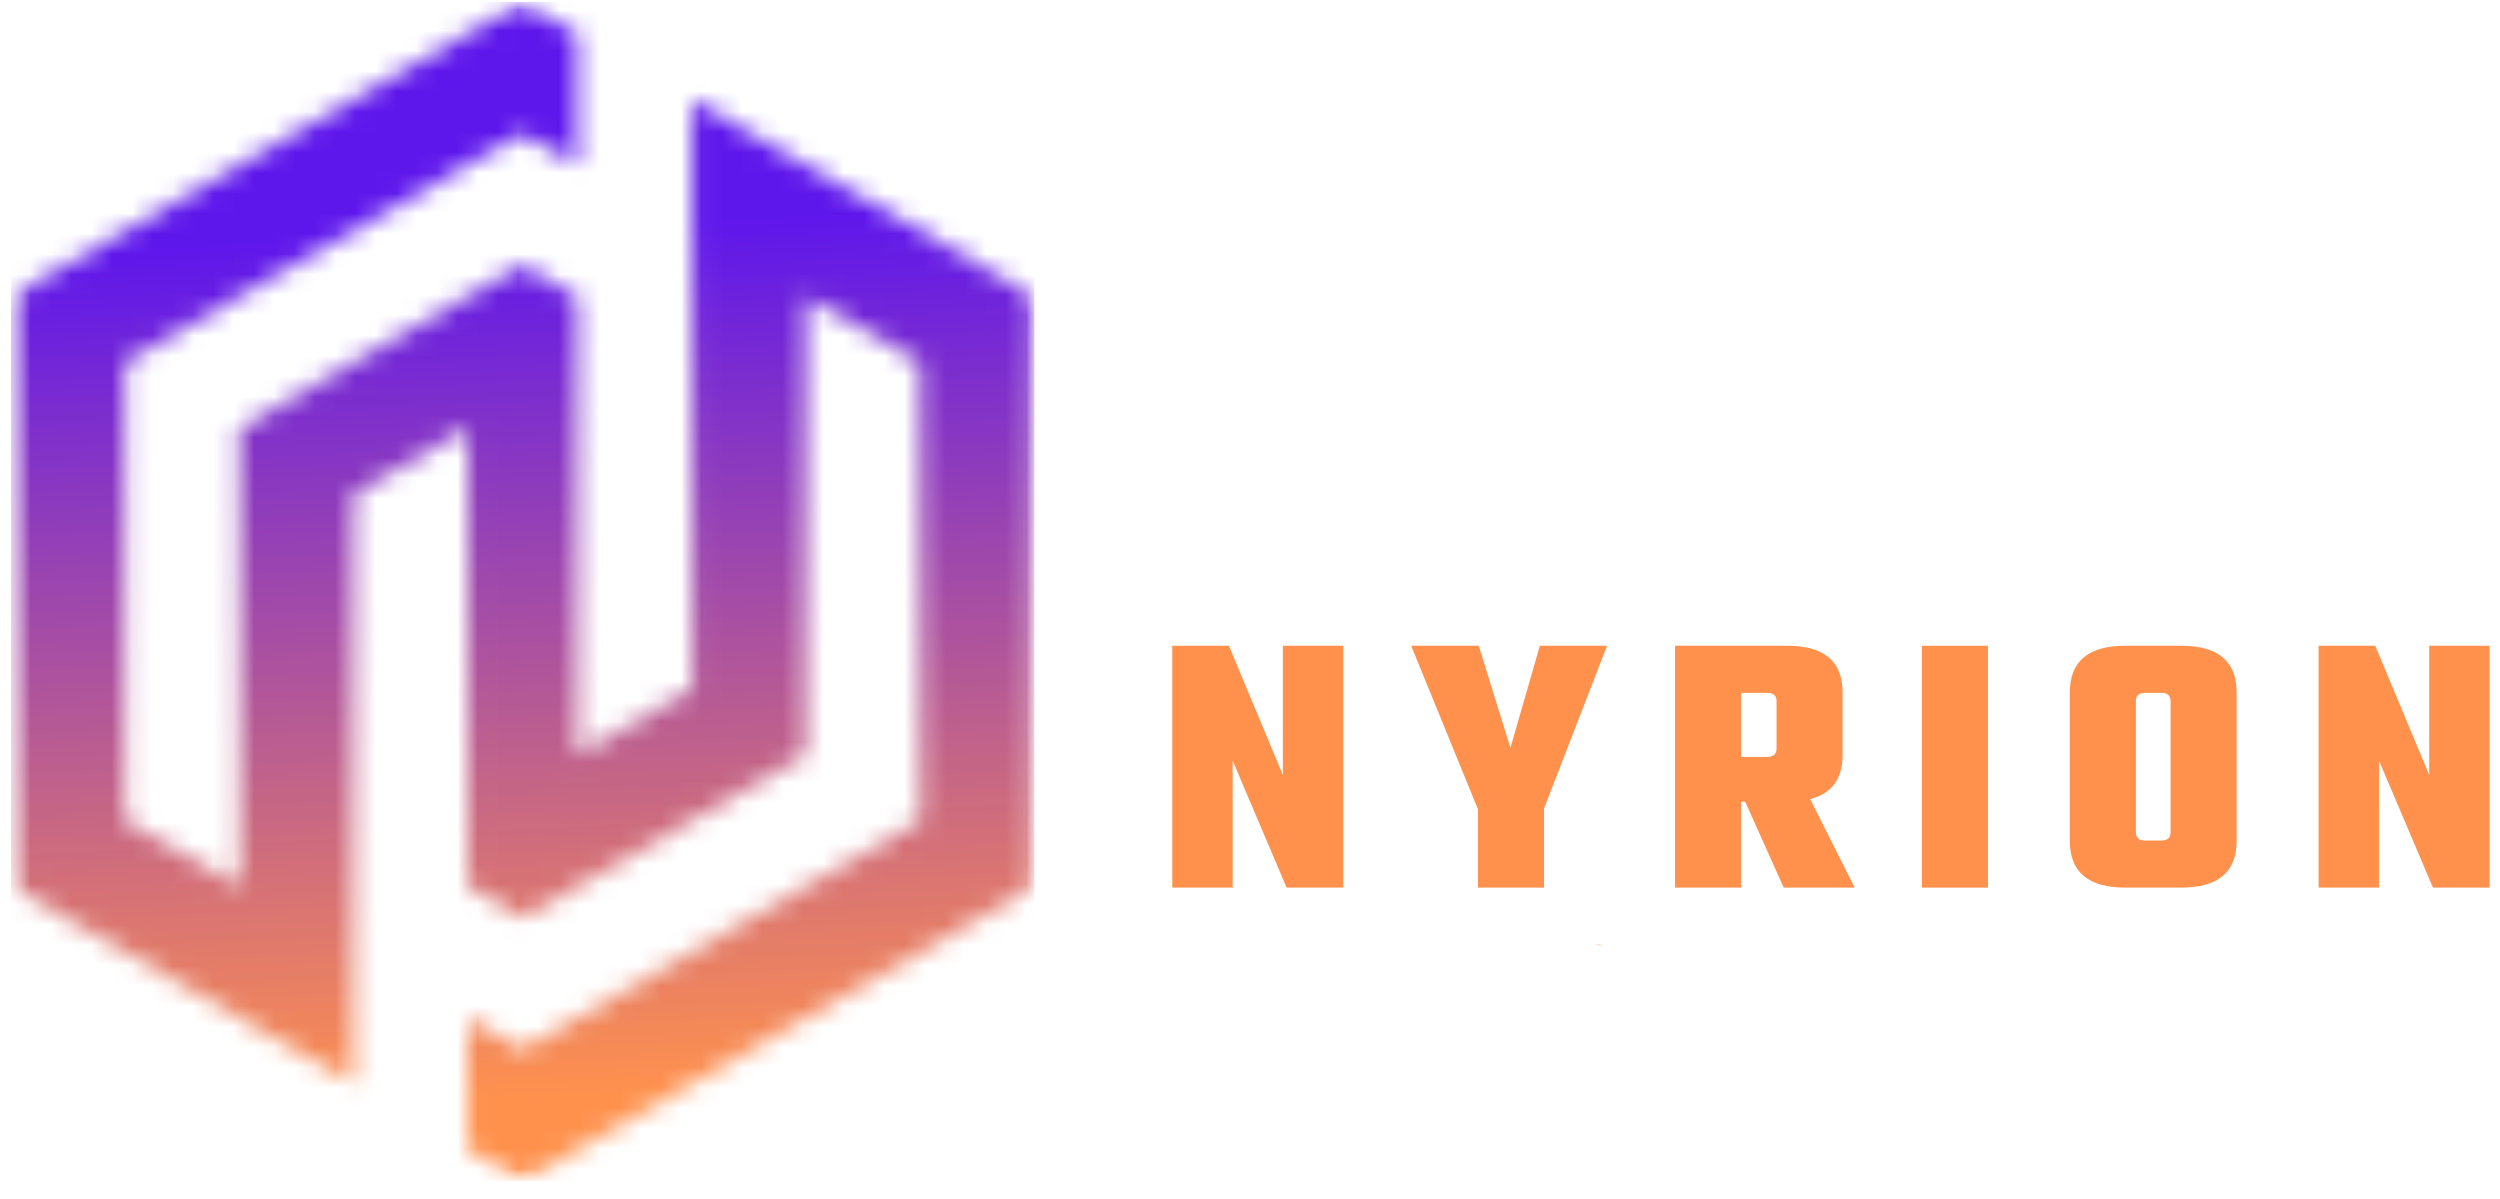 <svg viewBox="0 0 123 59" fill="none" xmlns="http://www.w3.org/2000/svg">
<mask id="mask0_7901_4331" style="mask-type:luminance" maskUnits="userSpaceOnUse" x="0" y="0" width="51" height="59">
<path d="M0.512 0.094H50.898V58.094H0.512V0.094Z" fill="white"/>
</mask>
<g mask="url(#mask0_7901_4331)">
<mask id="mask1_7901_4331" style="mask-type:luminance" maskUnits="userSpaceOnUse" x="0" y="0" width="51" height="59">
<path fill-rule="evenodd" clip-rule="evenodd" d="M6.153 17.835L23.008 8.115L25.707 6.573L28.405 8.115V1.655L25.707 0.094L23.008 1.655L13.133 7.354L0.541 14.595V43.618L11.784 50.078L13.133 50.859L17.396 53.318V24.315L23.008 21.075V43.618L25.707 45.16L28.405 43.618L39.648 37.138V14.595L45.26 17.835V40.378L28.405 50.078L25.707 51.64L23.008 50.078V56.558L25.707 58.12L28.405 56.558L38.299 50.859L50.892 43.618V14.595L39.648 8.115L38.299 7.354L34.036 4.895V33.898L28.405 37.138V14.595L25.707 13.053L23.008 14.595L11.784 21.075V43.618L6.153 40.378V17.835Z" fill="white"/>
</mask>
<g mask="url(#mask1_7901_4331)">
<path d="M0.541 0.094V58.094H50.892V0.094H0.541Z" fill="url(#paint0_linear_7901_4331)"/>
</g>
</g>
<path d="M78.579 46.465H78.59V46.507H78.579L78.57 46.485V46.507H78.56V46.465H78.57L78.579 46.487V46.465Z" fill="#FF914D"/>
<path d="M78.624 46.507H78.611V46.494L78.6 46.465H78.611L78.616 46.483L78.622 46.465H78.633L78.624 46.494V46.507Z" fill="#FF914D"/>
<path d="M78.659 46.492V46.507H78.648V46.465H78.666C78.673 46.465 78.676 46.468 78.676 46.474V46.483C78.676 46.488 78.674 46.492 78.67 46.492L78.678 46.507H78.666L78.659 46.492ZM78.663 46.474H78.659V46.485H78.663C78.664 46.485 78.665 46.485 78.665 46.483V46.474C78.665 46.474 78.664 46.474 78.663 46.474Z" fill="#FF914D"/>
<path d="M78.7 46.465H78.709C78.715 46.465 78.719 46.468 78.719 46.474V46.5C78.719 46.505 78.715 46.507 78.709 46.507H78.7C78.693 46.507 78.689 46.505 78.689 46.5V46.474C78.689 46.468 78.693 46.465 78.7 46.465ZM78.707 46.498V46.474C78.707 46.474 78.707 46.474 78.706 46.474H78.702V46.498C78.702 46.499 78.702 46.5 78.702 46.5H78.706C78.707 46.5 78.707 46.499 78.707 46.498Z" fill="#FF914D"/>
<path d="M78.756 46.465H78.767V46.507H78.756L78.747 46.485V46.507H78.737V46.465H78.747L78.756 46.487V46.465Z" fill="#FF914D"/>
<path d="M63.117 31.771H66.088V43.671H63.302L60.647 37.424V43.671H57.676V31.771H60.462L63.117 38.129V31.771Z" fill="#FF914D"/>
<path d="M75.967 43.671H72.716V39.816L69.429 31.771H72.754L74.313 36.794L75.761 31.771H79.067L75.967 39.778V43.671Z" fill="#FF914D"/>
<path d="M85.662 39.446V43.671H82.412V31.771H87.927C89.746 31.771 90.656 32.538 90.656 34.069V37.146C90.656 38.32 90.124 39.043 89.06 39.315L91.251 43.671H87.759L85.865 39.446H85.662ZM86.943 34.088H85.662V37.24H86.943C87.252 37.24 87.406 37.104 87.406 36.832V34.495C87.406 34.224 87.252 34.088 86.943 34.088Z" fill="#FF914D"/>
<path d="M94.557 31.771H97.807V43.671H94.557V31.771Z" fill="#FF914D"/>
<path d="M104.565 31.771H107.314C109.133 31.771 110.043 32.538 110.043 34.069V41.373C110.043 42.905 109.133 43.671 107.314 43.671H104.565C102.745 43.671 101.835 42.905 101.835 41.373V34.069C101.835 32.538 102.745 31.771 104.565 31.771ZM106.793 40.947V34.495C106.793 34.224 106.638 34.088 106.329 34.088H105.549C105.24 34.088 105.086 34.224 105.086 34.495V40.947C105.086 41.219 105.24 41.355 105.549 41.355H106.329C106.638 41.355 106.793 41.219 106.793 40.947Z" fill="#FF914D"/>
<path d="M119.517 31.771H122.488V43.671H119.702L117.047 37.424V43.671H114.076V31.771H116.862L119.517 38.129V31.771Z" fill="#FF914D"/>
<defs>
<linearGradient id="paint0_linear_7901_4331" x1="30.544" y1="-1.429" x2="33.609" y2="58.971" gradientUnits="userSpaceOnUse">
<stop stop-color="#5E17EB"/>
<stop offset="0.042" stop-color="#5E17EB"/>
<stop offset="0.125" stop-color="#5E17EB"/>
<stop offset="0.188" stop-color="#5E17EB"/>
<stop offset="0.203" stop-color="#5E17EB"/>
<stop offset="0.211" stop-color="#5F17EB"/>
<stop offset="0.215" stop-color="#6018E9"/>
<stop offset="0.219" stop-color="#6119E9"/>
<stop offset="0.223" stop-color="#621AE8"/>
<stop offset="0.227" stop-color="#631AE7"/>
<stop offset="0.23" stop-color="#631BE6"/>
<stop offset="0.234" stop-color="#641CE5"/>
<stop offset="0.238" stop-color="#651CE4"/>
<stop offset="0.242" stop-color="#661DE3"/>
<stop offset="0.246" stop-color="#671EE2"/>
<stop offset="0.25" stop-color="#681EE2"/>
<stop offset="0.254" stop-color="#691FE1"/>
<stop offset="0.258" stop-color="#6A20E0"/>
<stop offset="0.262" stop-color="#6B20DF"/>
<stop offset="0.266" stop-color="#6B21DE"/>
<stop offset="0.27" stop-color="#6C22DD"/>
<stop offset="0.273" stop-color="#6D22DC"/>
<stop offset="0.277" stop-color="#6E23DB"/>
<stop offset="0.281" stop-color="#6F24DB"/>
<stop offset="0.285" stop-color="#7024DA"/>
<stop offset="0.289" stop-color="#7125D9"/>
<stop offset="0.293" stop-color="#7226D8"/>
<stop offset="0.297" stop-color="#7326D7"/>
<stop offset="0.301" stop-color="#7327D6"/>
<stop offset="0.305" stop-color="#7428D5"/>
<stop offset="0.309" stop-color="#7529D4"/>
<stop offset="0.312" stop-color="#7629D4"/>
<stop offset="0.316" stop-color="#772AD3"/>
<stop offset="0.32" stop-color="#782BD2"/>
<stop offset="0.324" stop-color="#792BD1"/>
<stop offset="0.328" stop-color="#7A2CD0"/>
<stop offset="0.332" stop-color="#7B2DCF"/>
<stop offset="0.336" stop-color="#7B2DCE"/>
<stop offset="0.34" stop-color="#7C2ECD"/>
<stop offset="0.344" stop-color="#7D2FCD"/>
<stop offset="0.348" stop-color="#7E2FCC"/>
<stop offset="0.352" stop-color="#7F30CB"/>
<stop offset="0.355" stop-color="#8031CA"/>
<stop offset="0.359" stop-color="#8131C9"/>
<stop offset="0.363" stop-color="#8232C8"/>
<stop offset="0.367" stop-color="#8333C7"/>
<stop offset="0.371" stop-color="#8333C6"/>
<stop offset="0.375" stop-color="#8434C6"/>
<stop offset="0.379" stop-color="#8535C5"/>
<stop offset="0.383" stop-color="#8635C4"/>
<stop offset="0.387" stop-color="#8736C3"/>
<stop offset="0.391" stop-color="#8837C2"/>
<stop offset="0.395" stop-color="#8937C1"/>
<stop offset="0.398" stop-color="#8A38C0"/>
<stop offset="0.402" stop-color="#8B39BF"/>
<stop offset="0.406" stop-color="#8B39BF"/>
<stop offset="0.41" stop-color="#8C3ABE"/>
<stop offset="0.414" stop-color="#8D3BBD"/>
<stop offset="0.418" stop-color="#8E3BBC"/>
<stop offset="0.422" stop-color="#8F3CBB"/>
<stop offset="0.426" stop-color="#903DBA"/>
<stop offset="0.43" stop-color="#913DB9"/>
<stop offset="0.434" stop-color="#923EB8"/>
<stop offset="0.438" stop-color="#933FB8"/>
<stop offset="0.441" stop-color="#943FB7"/>
<stop offset="0.445" stop-color="#9440B6"/>
<stop offset="0.449" stop-color="#9541B5"/>
<stop offset="0.453" stop-color="#9642B4"/>
<stop offset="0.457" stop-color="#9742B3"/>
<stop offset="0.461" stop-color="#9843B2"/>
<stop offset="0.465" stop-color="#9944B1"/>
<stop offset="0.469" stop-color="#9A44B1"/>
<stop offset="0.473" stop-color="#9B45B0"/>
<stop offset="0.477" stop-color="#9C46AF"/>
<stop offset="0.48" stop-color="#9C46AE"/>
<stop offset="0.484" stop-color="#9D47AD"/>
<stop offset="0.488" stop-color="#9E48AC"/>
<stop offset="0.492" stop-color="#9F48AB"/>
<stop offset="0.496" stop-color="#A049AA"/>
<stop offset="0.5" stop-color="#A14AAA"/>
<stop offset="0.504" stop-color="#A24AA9"/>
<stop offset="0.508" stop-color="#A34BA8"/>
<stop offset="0.512" stop-color="#A44CA7"/>
<stop offset="0.516" stop-color="#A44CA6"/>
<stop offset="0.52" stop-color="#A54DA5"/>
<stop offset="0.523" stop-color="#A64EA4"/>
<stop offset="0.527" stop-color="#A74EA3"/>
<stop offset="0.531" stop-color="#A84FA3"/>
<stop offset="0.535" stop-color="#A950A2"/>
<stop offset="0.539" stop-color="#AA50A1"/>
<stop offset="0.543" stop-color="#AB51A0"/>
<stop offset="0.547" stop-color="#AC529F"/>
<stop offset="0.551" stop-color="#AC529E"/>
<stop offset="0.555" stop-color="#AD539D"/>
<stop offset="0.559" stop-color="#AE549C"/>
<stop offset="0.562" stop-color="#AF549B"/>
<stop offset="0.566" stop-color="#B0559B"/>
<stop offset="0.57" stop-color="#B1569A"/>
<stop offset="0.574" stop-color="#B25699"/>
<stop offset="0.578" stop-color="#B35798"/>
<stop offset="0.582" stop-color="#B45897"/>
<stop offset="0.586" stop-color="#B45996"/>
<stop offset="0.59" stop-color="#B55995"/>
<stop offset="0.594" stop-color="#B65A94"/>
<stop offset="0.598" stop-color="#B75B94"/>
<stop offset="0.602" stop-color="#B85B93"/>
<stop offset="0.605" stop-color="#B95C92"/>
<stop offset="0.609" stop-color="#BA5D91"/>
<stop offset="0.613" stop-color="#BB5D90"/>
<stop offset="0.617" stop-color="#BC5E8F"/>
<stop offset="0.621" stop-color="#BC5F8E"/>
<stop offset="0.625" stop-color="#BD5F8D"/>
<stop offset="0.629" stop-color="#BE608D"/>
<stop offset="0.633" stop-color="#BF618C"/>
<stop offset="0.637" stop-color="#C0618B"/>
<stop offset="0.641" stop-color="#C1628A"/>
<stop offset="0.645" stop-color="#C26389"/>
<stop offset="0.648" stop-color="#C36388"/>
<stop offset="0.652" stop-color="#C46487"/>
<stop offset="0.656" stop-color="#C46586"/>
<stop offset="0.66" stop-color="#C56586"/>
<stop offset="0.664" stop-color="#C66685"/>
<stop offset="0.668" stop-color="#C76784"/>
<stop offset="0.672" stop-color="#C86783"/>
<stop offset="0.676" stop-color="#C96882"/>
<stop offset="0.68" stop-color="#CA6981"/>
<stop offset="0.684" stop-color="#CB6980"/>
<stop offset="0.688" stop-color="#CC6A80"/>
<stop offset="0.691" stop-color="#CD6B7F"/>
<stop offset="0.695" stop-color="#CD6B7E"/>
<stop offset="0.699" stop-color="#CE6C7D"/>
<stop offset="0.703" stop-color="#CF6D7C"/>
<stop offset="0.707" stop-color="#D06D7B"/>
<stop offset="0.711" stop-color="#D16E7A"/>
<stop offset="0.715" stop-color="#D26F79"/>
<stop offset="0.719" stop-color="#D36F79"/>
<stop offset="0.723" stop-color="#D47078"/>
<stop offset="0.727" stop-color="#D57177"/>
<stop offset="0.73" stop-color="#D57276"/>
<stop offset="0.734" stop-color="#D67275"/>
<stop offset="0.738" stop-color="#D77374"/>
<stop offset="0.742" stop-color="#D87473"/>
<stop offset="0.746" stop-color="#D97472"/>
<stop offset="0.75" stop-color="#DA7572"/>
<stop offset="0.754" stop-color="#DB7671"/>
<stop offset="0.758" stop-color="#DC7670"/>
<stop offset="0.762" stop-color="#DD776F"/>
<stop offset="0.766" stop-color="#DD786E"/>
<stop offset="0.77" stop-color="#DE786D"/>
<stop offset="0.773" stop-color="#DF796C"/>
<stop offset="0.777" stop-color="#E07A6B"/>
<stop offset="0.781" stop-color="#E17A6A"/>
<stop offset="0.785" stop-color="#E27B6A"/>
<stop offset="0.789" stop-color="#E37C69"/>
<stop offset="0.793" stop-color="#E47C68"/>
<stop offset="0.797" stop-color="#E57D67"/>
<stop offset="0.801" stop-color="#E57E66"/>
<stop offset="0.805" stop-color="#E67E65"/>
<stop offset="0.809" stop-color="#E77F64"/>
<stop offset="0.812" stop-color="#E88063"/>
<stop offset="0.816" stop-color="#E98063"/>
<stop offset="0.82" stop-color="#EA8162"/>
<stop offset="0.824" stop-color="#EB8261"/>
<stop offset="0.828" stop-color="#EC8260"/>
<stop offset="0.832" stop-color="#ED835F"/>
<stop offset="0.836" stop-color="#ED845E"/>
<stop offset="0.84" stop-color="#EE845D"/>
<stop offset="0.844" stop-color="#EF855C"/>
<stop offset="0.848" stop-color="#F0865C"/>
<stop offset="0.852" stop-color="#F1865B"/>
<stop offset="0.855" stop-color="#F2875A"/>
<stop offset="0.859" stop-color="#F38859"/>
<stop offset="0.863" stop-color="#F48958"/>
<stop offset="0.867" stop-color="#F58957"/>
<stop offset="0.871" stop-color="#F58A56"/>
<stop offset="0.875" stop-color="#F68B55"/>
<stop offset="0.879" stop-color="#F78B55"/>
<stop offset="0.883" stop-color="#F88C54"/>
<stop offset="0.887" stop-color="#F98D53"/>
<stop offset="0.891" stop-color="#FA8D52"/>
<stop offset="0.895" stop-color="#FB8E51"/>
<stop offset="0.898" stop-color="#FC8F50"/>
<stop offset="0.902" stop-color="#FD8F4F"/>
<stop offset="0.906" stop-color="#FD904E"/>
<stop offset="0.91" stop-color="#FE914E"/>
<stop offset="0.914" stop-color="#FF914D"/>
<stop offset="0.922" stop-color="#FF914D"/>
<stop offset="0.938" stop-color="#FF914D"/>
<stop offset="0.958" stop-color="#FF914D"/>
<stop offset="1" stop-color="#FF914D"/>
</linearGradient>
</defs>
</svg>
